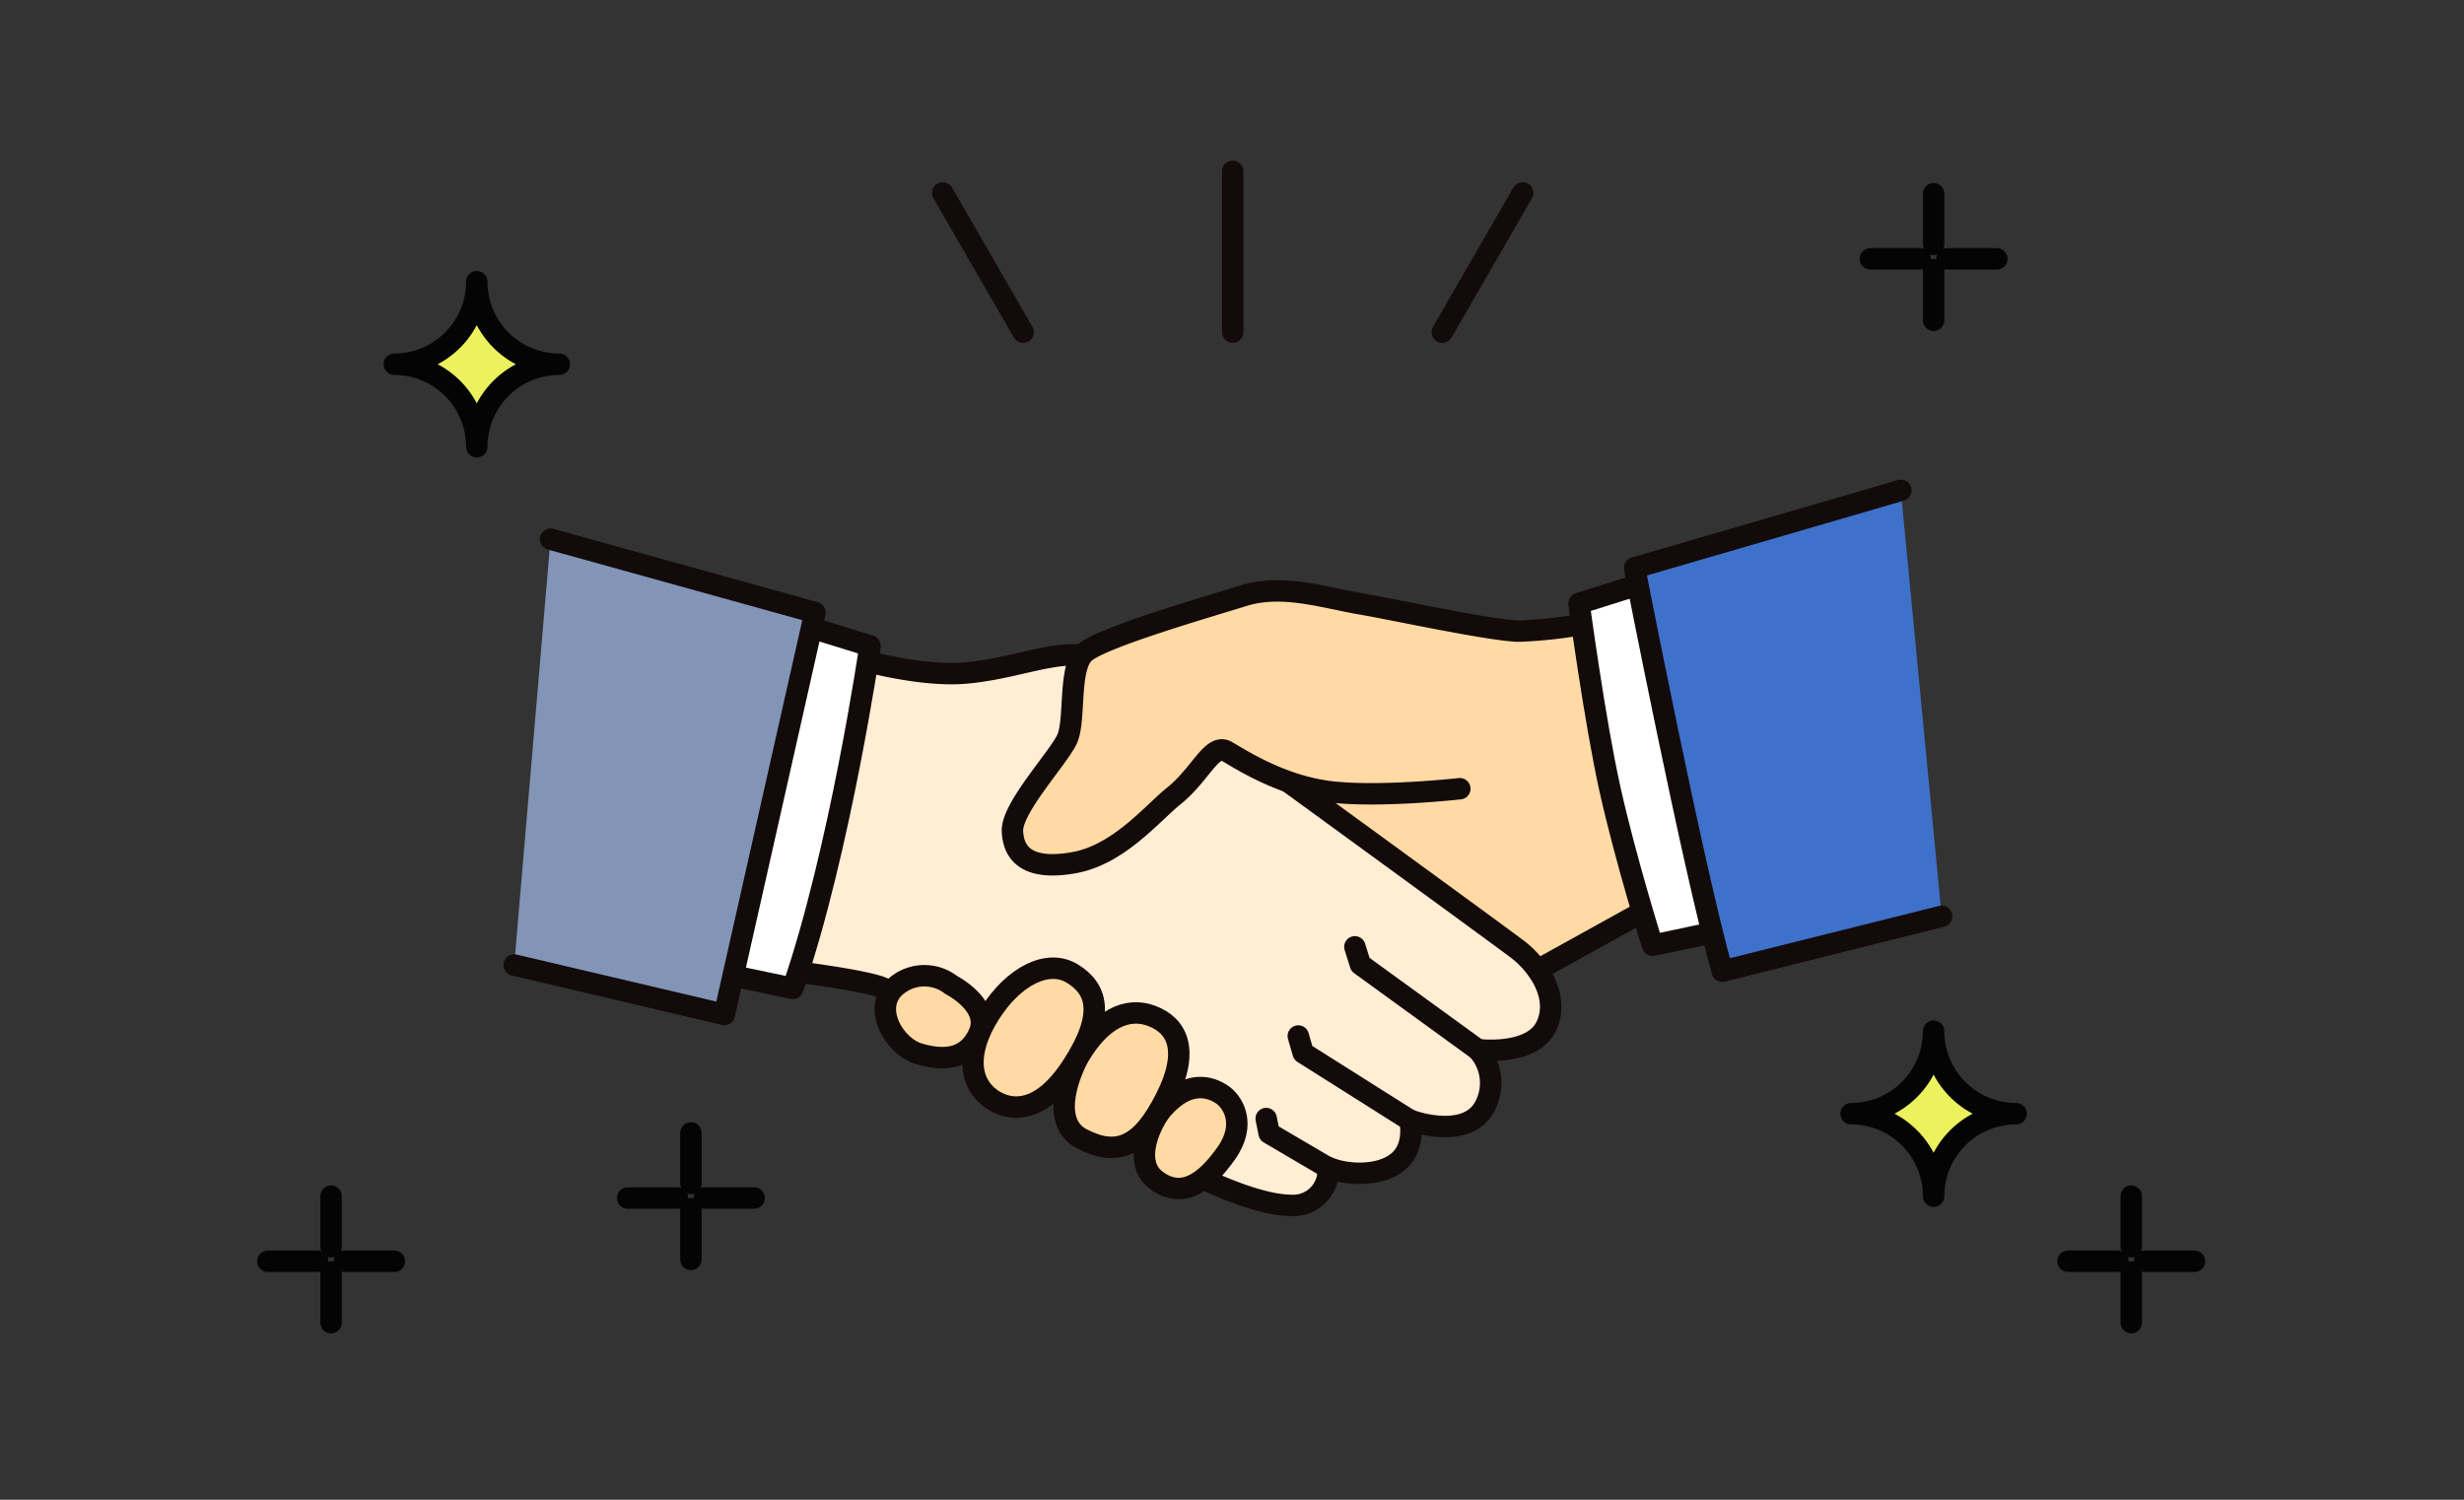 <svg xmlns="http://www.w3.org/2000/svg" width="230" height="140" viewBox="0 0 230 140">
  <rect x="0" y="0" width="230" height="140" fill="#333333" stroke="none"/>
  <g id="image-step04" transform="translate(-1120.5 -8036)">
    <rect id="長方形" width="230" height="140" transform="translate(1120.5 8036)" fill="none"/>
    <g id="グループ_1368" data-name="グループ 1368" transform="translate(-689.943 7703.118)">
      <g id="グループ_376" data-name="グループ 376" transform="translate(1858.443 378.659)">
        <g id="グループ_374" data-name="グループ 374">
          <g id="グループ_373" data-name="グループ 373">
            <path id="パス_874" data-name="パス 874" d="M92.446,46.487l15.446-8.854L101.64,11.521,85.826,15.567,67.07,27.458Z" fill="#ffdaa4"/>
            <path id="パス_654" data-name="パス 654" d="M1929.916,412.378s19.8,14.41,21.615,15.79,4.011,4.369,2.657,7.18-6.388,2.172-6.388,2.172a4.628,4.628,0,0,1,.69,5.238c-1.508,3.016-6.107,1.712-7.027,1.329,0,0,.613,2.529-1.149,3.934s-4.881,1.2-6.491.486a3.258,3.258,0,0,1-3.449,3.551c-3.68-.025-9.479-3.117-9.479-3.117s-26.906-16.456-28.669-17.2-8.993-1.61-8.993-1.61l6.388-29.155s5.865,1.733,10.2,1.4,7.892-1.941,10.928-1.681" transform="translate(-1857.86 -385.314)" fill="#ffedd4" stroke="#130a0a" stroke-linecap="round" stroke-linejoin="round" stroke-width="2"/>
            <path id="パス_655" data-name="パス 655" d="M1956.187,441.825l-10.955-7.95-.516-1.647" transform="translate(-1866.247 -389.619)" fill="none" stroke="#130a0a" stroke-linecap="round" stroke-linejoin="round" stroke-width="2"/>
            <path id="パス_656" data-name="パス 656" d="M1949.328,449.928l-10.275-6.487-.452-1.575" transform="translate(-1865.413 -390.934)" fill="none" stroke="#130a0a" stroke-linecap="round" stroke-linejoin="round" stroke-width="2"/>
            <path id="パス_657" data-name="パス 657" d="M1941.278,455.608l-5.873-3.45-.274-1.367" transform="translate(-1864.94 -392.152)" fill="none" stroke="#130a0a" stroke-linecap="round" stroke-linejoin="round" stroke-width="2"/>
            <path id="パス_653" data-name="パス 653" d="M1949.463,412.22s-7.413.834-12.028.294-8.4-3.017-9.72-3.78c-1.384-.8-2.447,2.15-4.917,4.136-2.072,1.665-5.176,5.529-9.4,6.265s-5.6-.786-5.694-2.946,4.254-6.806,5.088-8.574.094-6.639,1.616-8.062,11.243-4.222,14.876-5.352,7.5.187,11.046.786c2.655.448,12.468,2.562,14.751,2.521a44,44,0,0,0,5.266-.539" transform="translate(-1861.198 -384.372)" fill="#ffdaa4" stroke="#130a0a" stroke-linecap="round" stroke-linejoin="round" stroke-width="2"/>
            <line id="線_67" data-name="線 67" y1="4.999" x2="9.035" transform="translate(95.536 39.762)" fill="none" stroke="#130a0a" stroke-linecap="round" stroke-linejoin="round" stroke-width="2"/>
            <path id="パス_658" data-name="パス 658" d="M1976.05,392.525l-7.107,2.228s1.446,10.842,2.891,17.347,3.975,14.577,3.975,14.577l7.65-1.626Z" transform="translate(-1869.552 -384.203)" fill="#fff" stroke="#130a0a" stroke-linecap="round" stroke-linejoin="round" stroke-width="2"/>
            <path id="パス_659" data-name="パス 659" d="M1999.8,382.889l-24.856,7.237s5.361,27.526,8.192,37.645l20.479-5.12" transform="translate(-1870.37 -382.889)" fill="#3e71c9" stroke="#130a0a" stroke-linecap="round" stroke-linejoin="round" stroke-width="2"/>
            <path id="パス_660" data-name="パス 660" d="M1882.713,397.118l7.213,2.232s-2.8,19.149-7.213,31.967l-7.889-1.661Z" transform="translate(-1856.713 -384.83)" fill="#fff" stroke="#130a0a" stroke-linecap="round" stroke-linejoin="round" stroke-width="2"/>
            <path id="パス_661" data-name="パス 661" d="M1857.24,388.162l24.687,6.852-8.459,37.52-19.616-4.619" transform="translate(-1853.852 -383.608)" fill="#8295b7" stroke="#130a0a" stroke-linecap="round" stroke-linejoin="round" stroke-width="2"/>
          </g>
        </g>
        <g id="グループ_375" data-name="グループ 375" transform="translate(34.645 44.606)">
          <path id="パス_662" data-name="パス 662" d="M1923.653,449.416c-.951,1.087-2.947,4.936-.549,6.7s4.55.219,6.5-2.535.61-4.868-.476-5.545C1928.2,447.45,1926.126,446.589,1923.653,449.416Z" transform="translate(-1897.789 -436.301)" fill="#ffdaa4" stroke="#130a0a" stroke-linecap="round" stroke-linejoin="round" stroke-width="2"/>
          <path id="パス_663" data-name="パス 663" d="M1914.723,443.331c-.642,1.075-3,6.139.246,7.809s5.5.786,7.809-3.782,1.032-6.827-1.326-7.711S1916.687,440.041,1914.723,443.331Z" transform="translate(-1896.606 -435.201)" fill="#ffdaa4" stroke="#130a0a" stroke-linecap="round" stroke-linejoin="round" stroke-width="2"/>
          <path id="パス_664" data-name="パス 664" d="M1905.135,446.725c1.409,1.005,4.371,1.866,7.564-3.045s2.259-7.269,0-8.645-5.452.2-7.711,3.783S1903.072,445.251,1905.135,446.725Z" transform="translate(-1895.261 -434.541)" fill="#ffdaa4" stroke="#130a0a" stroke-linecap="round" stroke-linejoin="round" stroke-width="2"/>
          <path id="パス_665" data-name="パス 665" d="M1900.115,436.215a4.07,4.07,0,0,0-5.405.352c-1.9,2.048.205,5.425,2.377,6.067s4.5.665,5.634-1.921S1900.115,436.215,1900.115,436.215Z" transform="translate(-1893.97 -434.651)" fill="#ffdaa4" stroke="#130a0a" stroke-linecap="round" stroke-linejoin="round" stroke-width="2"/>
        </g>
      </g>
      <g id="グループ_377" data-name="グループ 377" transform="translate(1898.443 348.882)">
        <line id="線_68" data-name="線 68" y1="15.007" transform="translate(27.067)" fill="none" stroke="#130a0a" stroke-linecap="round" stroke-linejoin="round" stroke-width="2"/>
        <line id="線_69" data-name="線 69" y1="12.996" x2="7.503" transform="translate(46.629 2.011)" fill="none" stroke="#130a0a" stroke-linecap="round" stroke-linejoin="round" stroke-width="2"/>
        <line id="線_70" data-name="線 70" x1="7.503" y1="12.996" transform="translate(0 2.011)" fill="none" stroke="#130a0a" stroke-linecap="round" stroke-linejoin="round" stroke-width="2"/>
      </g>
      <g id="グループ_1395" data-name="グループ 1395" transform="translate(1835.443 444.543)">
        <line id="線_26" data-name="線 26" x2="4.657" transform="translate(0 6.077)" fill="none" stroke="#050404" stroke-linecap="round" stroke-linejoin="round" stroke-width="2"/>
        <line id="線_27" data-name="線 27" x2="4.657" transform="translate(7.153 6.077)" fill="none" stroke="#050404" stroke-linecap="round" stroke-linejoin="round" stroke-width="2"/>
        <line id="線_28" data-name="線 28" y1="4.727" transform="translate(5.905)" fill="none" stroke="#050404" stroke-linecap="round" stroke-linejoin="round" stroke-width="2"/>
        <line id="線_29" data-name="線 29" y1="4.727" transform="translate(5.905 7.084)" fill="none" stroke="#050404" stroke-linecap="round" stroke-linejoin="round" stroke-width="2"/>
      </g>
      <g id="グループ_1396" data-name="グループ 1396" transform="translate(1985.029 350.967)">
        <line id="線_30" data-name="線 30" x2="4.657" transform="translate(0 6.077)" fill="none" stroke="#050404" stroke-linecap="round" stroke-linejoin="round" stroke-width="2"/>
        <line id="線_31" data-name="線 31" x2="4.657" transform="translate(7.153 6.077)" fill="none" stroke="#050404" stroke-linecap="round" stroke-linejoin="round" stroke-width="2"/>
        <line id="線_32" data-name="線 32" y1="4.727" transform="translate(5.905)" fill="none" stroke="#050404" stroke-linecap="round" stroke-linejoin="round" stroke-width="2"/>
        <line id="線_33" data-name="線 33" y1="4.727" transform="translate(5.905 7.084)" fill="none" stroke="#050404" stroke-linecap="round" stroke-linejoin="round" stroke-width="2"/>
      </g>
      <g id="グループ_1400" data-name="グループ 1400" transform="translate(1869.029 438.638)">
        <line id="線_30-2" data-name="線 30" x2="4.657" transform="translate(0 6.077)" fill="none" stroke="#050404" stroke-linecap="round" stroke-linejoin="round" stroke-width="2"/>
        <line id="線_31-2" data-name="線 31" x2="4.657" transform="translate(7.153 6.077)" fill="none" stroke="#050404" stroke-linecap="round" stroke-linejoin="round" stroke-width="2"/>
        <line id="線_32-2" data-name="線 32" y1="4.727" transform="translate(5.905)" fill="none" stroke="#050404" stroke-linecap="round" stroke-linejoin="round" stroke-width="2"/>
        <line id="線_33-2" data-name="線 33" y1="4.727" transform="translate(5.905 7.084)" fill="none" stroke="#050404" stroke-linecap="round" stroke-linejoin="round" stroke-width="2"/>
      </g>
      <g id="グループ_1397" data-name="グループ 1397" transform="translate(2003.477 444.543)">
        <line id="線_34" data-name="線 34" x2="4.657" transform="translate(0 6.077)" fill="none" stroke="#050404" stroke-linecap="round" stroke-linejoin="round" stroke-width="2"/>
        <line id="線_35" data-name="線 35" x2="4.657" transform="translate(7.153 6.077)" fill="none" stroke="#050404" stroke-linecap="round" stroke-linejoin="round" stroke-width="2"/>
        <line id="線_36" data-name="線 36" y1="4.727" transform="translate(5.905)" fill="none" stroke="#050404" stroke-linecap="round" stroke-linejoin="round" stroke-width="2"/>
        <line id="線_37" data-name="線 37" y1="4.727" transform="translate(5.905 7.084)" fill="none" stroke="#050404" stroke-linecap="round" stroke-linejoin="round" stroke-width="2"/>
      </g>
      <path id="パス_875" data-name="パス 875" d="M278.43,339.045h0a7.7,7.7,0,0,0-7.7-7.7h0a7.7,7.7,0,0,0,7.7-7.7h0a7.7,7.7,0,0,0,7.7,7.7h0A7.7,7.7,0,0,0,278.43,339.045Z" transform="translate(1712.504 105.499)" fill="#ecf15e" stroke="#050404" stroke-linecap="round" stroke-linejoin="round" stroke-width="2"/>
      <path id="パス_876" data-name="パス 876" d="M153.386,378.708h0a7.7,7.7,0,0,0-7.7-7.7h0a7.7,7.7,0,0,0,7.7-7.7h0a7.7,7.7,0,0,0,7.7,7.7h0A7.7,7.7,0,0,0,153.386,378.708Z" transform="translate(1701.562 -4.124)" fill="#ecf15e" stroke="#050404" stroke-linecap="round" stroke-linejoin="round" stroke-width="2"/>
    </g>
  </g>
</svg>
